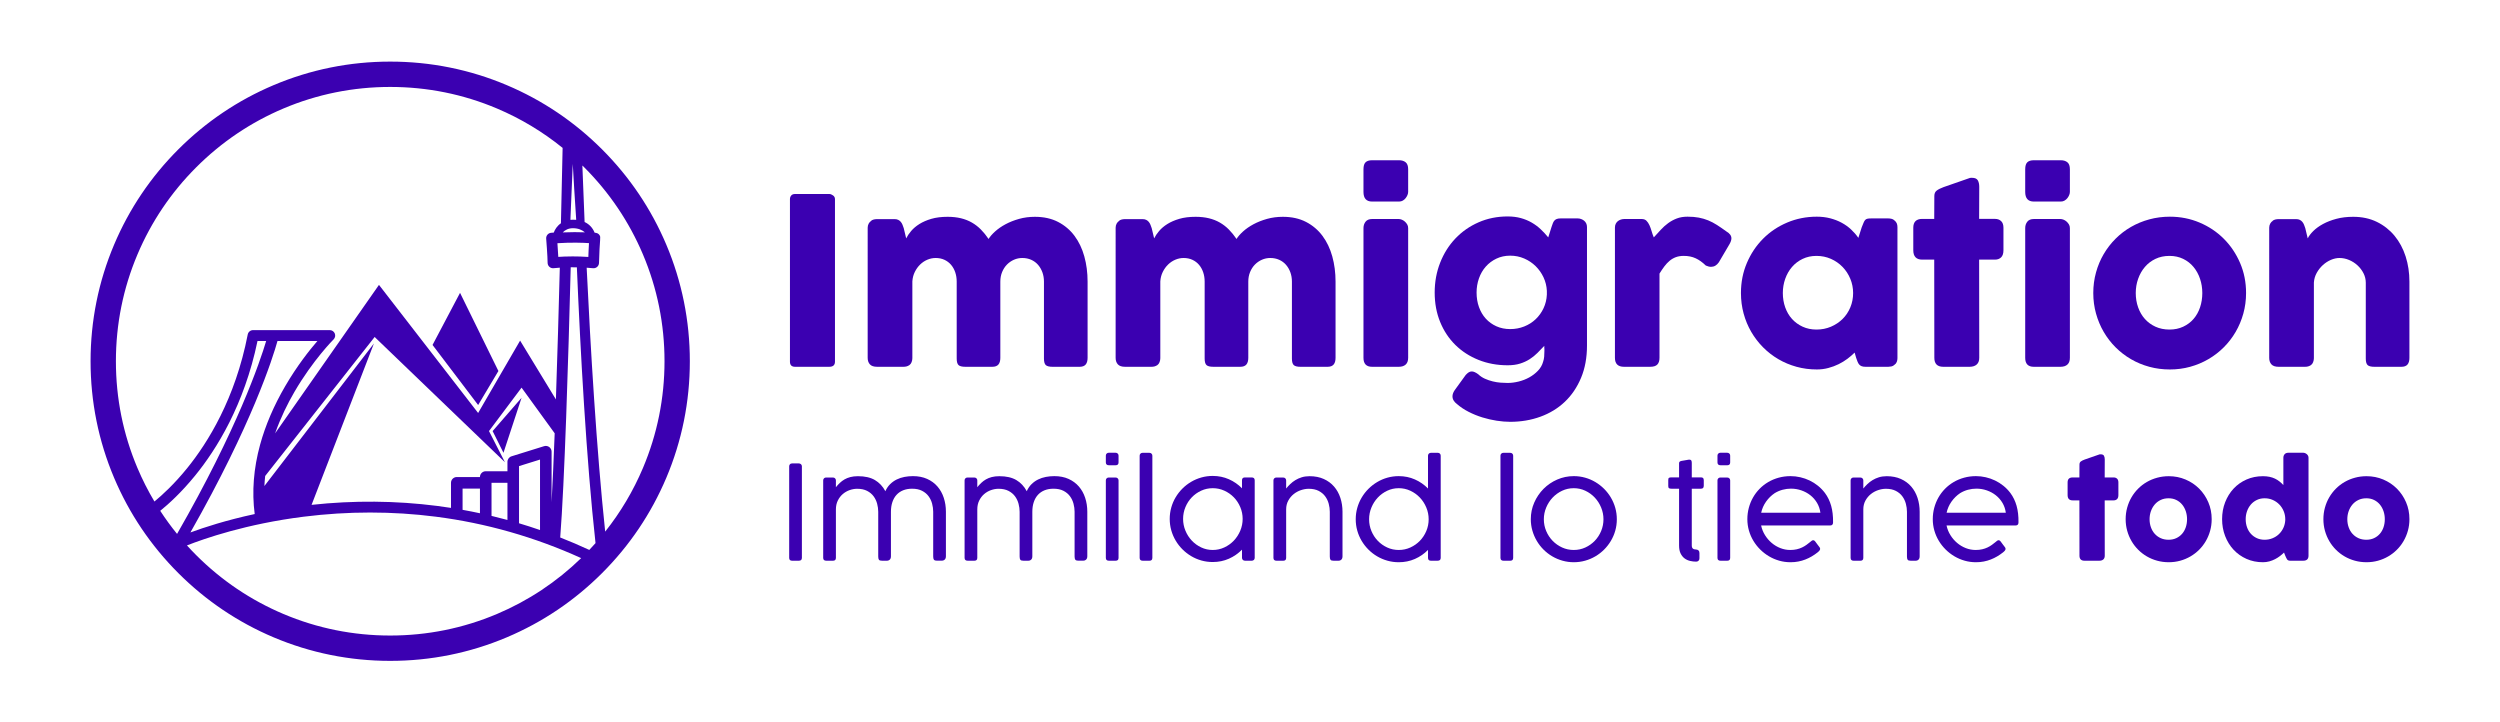 <?xml version="1.0" standalone="no"?>
<!DOCTYPE svg PUBLIC "-//W3C//DTD SVG 1.1//EN" "http://www.w3.org/Graphics/SVG/1.1/DTD/svg11.dtd">
<svg xmlns="http://www.w3.org/2000/svg" xmlns:xlink="http://www.w3.org/1999/xlink" version="1.1" id="Capa_1" x="0px" y="0px" viewBox="0 0 692.064 200" enable-background="new 0 0 692.064 200" xml:space="preserve" width="692.064" height="200">
<g>
	<g>
		<g>
			<g>
				<path fill="#3B00B1" d="M218.678,55.12c0-0.387,0.118-0.72,0.353-0.999c0.237-0.28,0.59-0.419,1.063-0.419h9.47      c0.323,0,0.665,0.129,1.031,0.387c0.365,0.257,0.547,0.601,0.547,1.031v44.999c0,0.945-0.526,1.418-1.578,1.418h-9.47      c-0.945,0-1.416-0.473-1.416-1.418V55.12z"/>
				<path fill="#3B00B1" d="M241.031,61.204c0.28-0.236,0.574-0.387,0.886-0.451c0.311-0.064,0.606-0.096,0.886-0.096h4.864      c0.386,0,0.719,0.07,0.999,0.21c0.278,0.139,0.515,0.327,0.708,0.562c0.193,0.236,0.348,0.503,0.467,0.803      c0.118,0.301,0.23,0.61,0.339,0.932l0.676,2.827c0.323-0.664,0.783-1.349,1.385-2.056c0.601-0.707,1.363-1.349,2.286-1.928      c0.924-0.577,2.024-1.053,3.302-1.43c1.277-0.373,2.775-0.561,4.494-0.561c1.352,0,2.582,0.134,3.688,0.402      c1.106,0.268,2.115,0.664,3.028,1.189c0.913,0.523,1.744,1.167,2.496,1.926c0.751,0.76,1.46,1.633,2.126,2.618      c0.408-0.664,1.015-1.36,1.82-2.088c0.804-0.727,1.766-1.391,2.883-1.992c1.115-0.598,2.361-1.091,3.736-1.476      c1.373-0.386,2.835-0.578,4.381-0.578c2.448,0,4.585,0.47,6.409,1.412c1.826,0.942,3.345,2.227,4.558,3.855      c1.214,1.628,2.122,3.53,2.723,5.705c0.601,2.177,0.902,4.499,0.902,6.969v21.099c0,0.817-0.178,1.434-0.531,1.853      c-0.355,0.419-0.918,0.628-1.692,0.628h-7.441c-0.924,0-1.557-0.155-1.899-0.467c-0.344-0.311-0.515-0.918-0.515-1.82V77.957      c0-0.922-0.146-1.782-0.435-2.577c-0.29-0.794-0.693-1.487-1.209-2.077s-1.143-1.052-1.883-1.385      c-0.742-0.332-1.562-0.499-2.464-0.499c-0.817,0-1.59,0.161-2.32,0.483c-0.729,0.323-1.375,0.768-1.933,1.337      c-0.558,0.569-1.004,1.256-1.336,2.061c-0.333,0.804-0.499,1.691-0.499,2.657v21.099c0,0.817-0.178,1.434-0.531,1.853      c-0.355,0.419-0.918,0.628-1.692,0.628h-0.676h-0.258h-6.507c-0.924,0-1.557-0.155-1.899-0.467      c-0.344-0.311-0.515-0.918-0.515-1.82V77.957c0-0.922-0.135-1.782-0.403-2.577c-0.269-0.794-0.656-1.487-1.159-2.077      c-0.506-0.59-1.118-1.052-1.837-1.385c-0.72-0.332-1.53-0.499-2.432-0.499c-0.772,0-1.53,0.157-2.27,0.467      c-0.742,0.312-1.407,0.752-1.997,1.321c-0.592,0.569-1.086,1.25-1.482,2.045c-0.398,0.794-0.629,1.675-0.693,2.641v21.259      c0,0.365-0.07,0.731-0.209,1.095c-0.141,0.365-0.349,0.645-0.628,0.838c-0.28,0.173-0.543,0.29-0.79,0.355      c-0.248,0.064-0.531,0.096-0.854,0.096h-7.279c-0.924,0-1.59-0.225-1.997-0.676c-0.408-0.451-0.612-1.052-0.612-1.804V63.035      c0-0.407,0.091-0.78,0.273-1.123c0.182-0.344,0.435-0.612,0.758-0.804L241.031,61.204z"/>
				<path fill="#3B00B1" d="M309.673,61.204c0.28-0.236,0.574-0.387,0.886-0.451c0.311-0.064,0.606-0.096,0.886-0.096h4.864      c0.385,0,0.719,0.07,0.999,0.21c0.278,0.139,0.515,0.327,0.708,0.562c0.193,0.236,0.348,0.503,0.467,0.803      c0.118,0.301,0.23,0.61,0.339,0.932l0.676,2.827c0.323-0.664,0.783-1.349,1.385-2.056c0.601-0.707,1.363-1.349,2.286-1.928      c0.924-0.577,2.024-1.053,3.302-1.43c1.277-0.373,2.775-0.561,4.494-0.561c1.352,0,2.582,0.134,3.688,0.402      c1.106,0.268,2.115,0.664,3.028,1.189c0.913,0.523,1.744,1.167,2.496,1.926c0.751,0.76,1.46,1.633,2.126,2.618      c0.408-0.664,1.015-1.36,1.82-2.088c0.804-0.727,1.766-1.391,2.883-1.992c1.115-0.598,2.361-1.091,3.736-1.476      c1.373-0.386,2.835-0.578,4.381-0.578c2.448,0,4.585,0.47,6.409,1.412c1.826,0.942,3.345,2.227,4.558,3.855      c1.214,1.628,2.122,3.53,2.723,5.705c0.601,2.177,0.902,4.499,0.902,6.969v21.099c0,0.817-0.178,1.434-0.531,1.853      c-0.355,0.419-0.918,0.628-1.692,0.628h-7.441c-0.924,0-1.557-0.155-1.899-0.467c-0.344-0.311-0.515-0.918-0.515-1.82V77.957      c0-0.922-0.146-1.782-0.435-2.577c-0.29-0.794-0.693-1.487-1.209-2.077s-1.143-1.052-1.883-1.385      c-0.742-0.332-1.562-0.499-2.464-0.499c-0.817,0-1.59,0.161-2.32,0.483c-0.73,0.323-1.375,0.768-1.933,1.337      c-0.558,0.569-1.004,1.256-1.336,2.061c-0.333,0.804-0.499,1.691-0.499,2.657v21.099c0,0.817-0.178,1.434-0.531,1.853      c-0.355,0.419-0.918,0.628-1.692,0.628h-0.676H342.4h-6.507c-0.924,0-1.557-0.155-1.899-0.467      c-0.344-0.311-0.515-0.918-0.515-1.82V77.957c0-0.922-0.135-1.782-0.403-2.577c-0.269-0.794-0.656-1.487-1.159-2.077      c-0.506-0.59-1.118-1.052-1.837-1.385c-0.72-0.332-1.53-0.499-2.432-0.499c-0.772,0-1.53,0.157-2.27,0.467      c-0.742,0.312-1.407,0.752-1.997,1.321c-0.592,0.569-1.086,1.25-1.482,2.045c-0.398,0.794-0.629,1.675-0.693,2.641v21.259      c0,0.365-0.07,0.731-0.209,1.095c-0.141,0.365-0.349,0.645-0.628,0.838c-0.28,0.173-0.543,0.29-0.79,0.355      c-0.248,0.064-0.531,0.096-0.854,0.096h-7.279c-0.924,0-1.59-0.225-1.997-0.676c-0.408-0.451-0.612-1.052-0.612-1.804V63.035      c0-0.407,0.091-0.78,0.273-1.123c0.182-0.344,0.435-0.612,0.758-0.804L309.673,61.204z"/>
				<path fill="#3B00B1" d="M377.446,46.841c0-0.901,0.193-1.541,0.58-1.915c0.387-0.376,0.987-0.565,1.803-0.565h7.473      c0.752,0,1.359,0.189,1.82,0.565c0.462,0.375,0.692,1.015,0.692,1.915v6.282c0,0.257-0.059,0.537-0.177,0.837      c-0.119,0.301-0.285,0.592-0.499,0.87c-0.216,0.28-0.478,0.51-0.79,0.693c-0.311,0.182-0.66,0.273-1.047,0.273h-7.473      c-1.589,0-2.383-0.89-2.383-2.673V46.841z M377.446,63.141c0-0.688,0.193-1.278,0.58-1.772c0.387-0.494,0.987-0.74,1.803-0.74      h7.377c0.258,0,0.537,0.059,0.838,0.177c0.3,0.118,0.58,0.29,0.837,0.515c0.258,0.226,0.478,0.489,0.661,0.79      c0.182,0.301,0.273,0.644,0.273,1.031v35.915c0,0.817-0.225,1.434-0.676,1.853c-0.451,0.419-1.095,0.628-1.933,0.628h-7.377      c-1.589,0-2.383-0.826-2.383-2.48V63.141z"/>
				<path fill="#3B00B1" d="M427.181,100.119c0.15-0.43,0.246-0.902,0.289-1.418c0.043-0.515,0.064-1.051,0.064-1.61      c0-0.193,0-0.339,0-0.435s-0.005-0.177-0.016-0.241c-0.011-0.064-0.016-0.145-0.016-0.242c0-0.096,0-0.241,0-0.435      c-0.622,0.667-1.256,1.321-1.901,1.965c-0.644,0.645-1.357,1.219-2.142,1.724c-0.784,0.505-1.669,0.913-2.657,1.223      c-0.988,0.312-2.138,0.467-3.447,0.467c-2.899,0-5.583-0.494-8.053-1.482c-2.47-0.987-4.606-2.367-6.41-4.139      c-1.803-1.772-3.21-3.893-4.219-6.362c-1.009-2.468-1.514-5.186-1.514-8.149c0-2.942,0.505-5.696,1.514-8.262      c1.009-2.566,2.416-4.8,4.219-6.701c1.804-1.899,3.941-3.392,6.41-4.476c2.47-1.084,5.154-1.628,8.053-1.628      c1.332,0,2.545,0.151,3.64,0.451c1.095,0.301,2.099,0.715,3.012,1.241s1.744,1.143,2.496,1.851      c0.752,0.709,1.45,1.462,2.094,2.255l0.902-2.867c0.129-0.364,0.246-0.697,0.355-0.999c0.107-0.3,0.246-0.553,0.419-0.756      c0.171-0.205,0.391-0.36,0.66-0.467c0.268-0.107,0.617-0.162,1.047-0.162h4.8c0.3,0,0.601,0.055,0.901,0.162      c0.301,0.107,0.574,0.257,0.822,0.451c0.246,0.193,0.446,0.44,0.596,0.74c0.15,0.301,0.226,0.644,0.226,1.031v32.791      c0,3.35-0.547,6.335-1.644,8.955c-1.095,2.62-2.593,4.832-4.494,6.635c-1.899,1.804-4.15,3.178-6.748,4.123      s-5.39,1.418-8.375,1.418c-1.159,0-2.404-0.102-3.736-0.305c-1.332-0.205-2.657-0.511-3.978-0.918      c-1.321-0.408-2.598-0.929-3.832-1.562c-1.236-0.634-2.325-1.369-3.27-2.207c-0.323-0.236-0.596-0.531-0.822-0.885      c-0.225-0.355-0.337-0.747-0.337-1.177c0-0.537,0.203-1.106,0.612-1.707l3.06-4.221c0.3-0.321,0.58-0.564,0.838-0.724      c0.257-0.161,0.535-0.241,0.837-0.241c0.473,0,1.063,0.257,1.772,0.772c0.537,0.515,1.154,0.929,1.853,1.241      c0.697,0.311,1.416,0.558,2.158,0.74c0.74,0.182,1.47,0.301,2.19,0.355c0.719,0.054,1.369,0.08,1.949,0.08      c0.966,0,1.976-0.129,3.028-0.387c1.052-0.257,2.035-0.638,2.948-1.143c0.913-0.505,1.717-1.123,2.416-1.853      C426.445,101.902,426.923,101.064,427.181,100.119z M408.755,80.985c0,1.439,0.22,2.776,0.66,4.01      c0.44,1.235,1.068,2.304,1.885,3.206c0.817,0.901,1.798,1.61,2.948,2.126c1.148,0.515,2.42,0.772,3.816,0.772      c1.375,0,2.669-0.241,3.882-0.724s2.272-1.154,3.172-2.013c0.902-0.859,1.628-1.869,2.175-3.028      c0.547-1.159,0.853-2.416,0.918-3.769v-1.063c-0.066-1.309-0.371-2.55-0.918-3.72c-0.547-1.17-1.273-2.201-2.175-3.092      c-0.901-0.891-1.96-1.6-3.172-2.127c-1.213-0.525-2.507-0.788-3.882-0.788c-1.396,0-2.668,0.273-3.816,0.822      c-1.15,0.547-2.131,1.282-2.948,2.206c-0.817,0.924-1.444,2.008-1.885,3.253C408.975,78.301,408.755,79.612,408.755,80.985z"/>
				<path fill="#3B00B1" d="M447.055,63.011c0-0.407,0.075-0.762,0.225-1.063c0.15-0.3,0.349-0.547,0.596-0.74      c0.248-0.194,0.526-0.339,0.838-0.435c0.311-0.096,0.617-0.145,0.918-0.145h4.863c0.537,0,0.966,0.161,1.289,0.483      c0.323,0.321,0.596,0.73,0.822,1.223c0.225,0.494,0.423,1.041,0.596,1.642c0.171,0.602,0.375,1.182,0.612,1.74      c0.644-0.709,1.282-1.407,1.917-2.094c0.633-0.688,1.314-1.3,2.045-1.837c0.73-0.537,1.53-0.972,2.4-1.305      c0.869-0.332,1.862-0.499,2.98-0.499c1.159,0,2.195,0.087,3.108,0.258c0.912,0.173,1.776,0.424,2.593,0.756      c0.815,0.333,1.626,0.758,2.432,1.273c0.804,0.515,1.68,1.116,2.625,1.804c0.924,0.537,1.385,1.17,1.385,1.899      c0,0.473-0.183,1.02-0.547,1.644l-2.931,4.993c-0.58,0.837-1.3,1.256-2.158,1.256c-0.431,0-0.914-0.118-1.45-0.355      c-0.924-0.901-1.863-1.573-2.819-2.013c-0.956-0.439-2.045-0.66-3.269-0.66c-0.838,0-1.574,0.118-2.207,0.355      c-0.633,0.236-1.207,0.569-1.723,0.999s-0.999,0.945-1.45,1.546c-0.451,0.601-0.902,1.268-1.353,1.997v23.321      c0,0.817-0.198,1.434-0.596,1.853c-0.398,0.419-1.057,0.628-1.981,0.628h-7.247c-1.676,0-2.512-0.826-2.512-2.48V63.011z"/>
				<path fill="#3B00B1" d="M525.262,99.152c0,0.365-0.064,0.715-0.193,1.047c-0.129,0.333-0.344,0.597-0.644,0.79      c-0.237,0.237-0.515,0.387-0.838,0.451c-0.323,0.064-0.601,0.096-0.838,0.096h-6.345c-0.451,0-0.817-0.059-1.095-0.177      c-0.28-0.118-0.506-0.285-0.677-0.499c-0.171-0.216-0.317-0.478-0.435-0.79c-0.118-0.311-0.241-0.649-0.369-1.015l-0.419-1.45      c-0.58,0.58-1.241,1.15-1.981,1.708c-0.742,0.558-1.558,1.057-2.448,1.498c-0.891,0.44-1.847,0.794-2.867,1.063      c-1.02,0.268-2.077,0.402-3.172,0.402c-1.954,0-3.828-0.246-5.621-0.74c-1.794-0.494-3.468-1.197-5.025-2.11      c-1.558-0.913-2.969-2.008-4.237-3.286c-1.266-1.277-2.356-2.7-3.269-4.267s-1.616-3.258-2.11-5.073      c-0.495-1.815-0.742-3.709-0.742-5.686c0-2.984,0.547-5.76,1.644-8.326c1.095-2.566,2.587-4.8,4.476-6.7      c1.89-1.901,4.112-3.393,6.669-4.478c2.555-1.084,5.293-1.628,8.213-1.628c1.331,0,2.571,0.151,3.72,0.451      c1.148,0.301,2.202,0.709,3.158,1.225c0.954,0.515,1.819,1.132,2.593,1.851c0.772,0.72,1.45,1.498,2.029,2.336l0.934-2.931      c0.214-0.537,0.391-0.97,0.531-1.304c0.139-0.333,0.289-0.58,0.451-0.742c0.161-0.161,0.359-0.268,0.596-0.321      c0.236-0.054,0.569-0.082,0.999-0.082h4.799c0.237,0,0.515,0.032,0.838,0.098c0.323,0.064,0.601,0.214,0.838,0.45      c0.3,0.237,0.515,0.506,0.644,0.806c0.128,0.301,0.193,0.644,0.193,1.031V99.152z M493.534,81.114      c0,1.418,0.221,2.744,0.661,3.978c0.439,1.236,1.067,2.304,1.883,3.206c0.817,0.901,1.799,1.616,2.948,2.142      c1.148,0.526,2.421,0.79,3.818,0.79c1.438,0,2.775-0.264,4.01-0.79c1.234-0.526,2.308-1.241,3.221-2.142      c0.913-0.902,1.626-1.97,2.142-3.206c0.515-1.234,0.774-2.561,0.774-3.978c0-1.373-0.258-2.684-0.774-3.929      c-0.515-1.246-1.229-2.341-2.142-3.286s-1.986-1.691-3.221-2.238c-1.236-0.547-2.573-0.822-4.01-0.822      c-1.396,0-2.669,0.274-3.818,0.822c-1.148,0.547-2.131,1.293-2.948,2.238s-1.444,2.04-1.883,3.286      C493.755,78.43,493.534,79.74,493.534,81.114z"/>
				<path fill="#3B00B1" d="M535.474,54.25c0-0.665,0.22-1.165,0.66-1.498c0.44-0.332,1.068-0.649,1.885-0.95l7.311-2.545      c0.107-0.021,0.21-0.032,0.307-0.032s0.187,0,0.273,0c0.795,0,1.327,0.232,1.596,0.692c0.268,0.463,0.402,1.07,0.402,1.82      l-0.032,8.859h4.413c0.687,0,1.245,0.203,1.675,0.612s0.645,1.02,0.645,1.837v6.216c0,0.902-0.216,1.562-0.645,1.981      c-0.43,0.419-0.988,0.628-1.675,0.628h-4.413l0.032,27.186c0,0.817-0.236,1.434-0.708,1.853      c-0.473,0.419-1.127,0.628-1.965,0.628h-7.279c-1.654,0-2.48-0.826-2.48-2.48l-0.032-27.186h-3.318      c-1.654,0-2.48-0.87-2.48-2.609v-6.216c0-1.632,0.826-2.448,2.48-2.448h3.318L535.474,54.25z"/>
				<path fill="#3B00B1" d="M560.63,46.841c0-0.901,0.193-1.541,0.58-1.915c0.387-0.376,0.987-0.565,1.803-0.565h7.473      c0.752,0,1.359,0.189,1.82,0.565c0.462,0.375,0.692,1.015,0.692,1.915v6.282c0,0.257-0.059,0.537-0.177,0.837      c-0.119,0.301-0.285,0.592-0.499,0.87c-0.216,0.28-0.478,0.51-0.79,0.693c-0.311,0.182-0.66,0.273-1.047,0.273h-7.473      c-1.589,0-2.383-0.89-2.383-2.673V46.841z M560.63,63.141c0-0.688,0.193-1.278,0.58-1.772c0.387-0.494,0.987-0.74,1.803-0.74      h7.377c0.258,0,0.537,0.059,0.838,0.177c0.3,0.118,0.58,0.29,0.837,0.515c0.258,0.226,0.478,0.489,0.661,0.79      c0.182,0.301,0.273,0.644,0.273,1.031v35.915c0,0.817-0.225,1.434-0.676,1.853c-0.451,0.419-1.095,0.628-1.933,0.628h-7.377      c-1.589,0-2.383-0.826-2.383-2.48V63.141z"/>
				<path fill="#3B00B1" d="M579.473,81.114c0-1.974,0.253-3.875,0.758-5.701c0.503-1.824,1.213-3.516,2.126-5.073      c0.913-1.557,2.008-2.974,3.285-4.251c1.278-1.278,2.701-2.368,4.269-3.27c1.567-0.902,3.258-1.6,5.073-2.094      c1.814-0.494,3.709-0.742,5.685-0.742c2.921,0,5.664,0.543,8.231,1.628c2.565,1.084,4.799,2.577,6.7,4.478      c1.901,1.899,3.403,4.134,4.51,6.7c1.106,2.566,1.659,5.342,1.659,8.326c0,1.977-0.253,3.871-0.756,5.686      c-0.505,1.815-1.214,3.506-2.127,5.073s-2.008,2.99-3.285,4.267c-1.278,1.278-2.701,2.373-4.269,3.286      c-1.567,0.913-3.247,1.616-5.041,2.11c-1.792,0.494-3.666,0.74-5.621,0.74c-1.976,0-3.871-0.246-5.685-0.74      c-1.815-0.494-3.506-1.197-5.073-2.11c-1.568-0.913-2.99-2.008-4.269-3.286c-1.277-1.277-2.372-2.7-3.285-4.267      s-1.622-3.258-2.126-5.073C579.726,84.985,579.473,83.091,579.473,81.114z M591.231,81.114c0,1.418,0.22,2.744,0.66,3.978      c0.439,1.236,1.063,2.304,1.869,3.206c0.804,0.901,1.782,1.616,2.93,2.142c1.148,0.526,2.443,0.79,3.882,0.79      c1.396,0,2.657-0.264,3.786-0.79c1.127-0.526,2.083-1.241,2.866-2.142c0.784-0.902,1.385-1.97,1.804-3.206      c0.419-1.234,0.628-2.561,0.628-3.978c0-1.373-0.209-2.684-0.628-3.929c-0.419-1.246-1.02-2.341-1.804-3.286      c-0.783-0.945-1.739-1.691-2.866-2.238c-1.128-0.547-2.389-0.822-3.786-0.822c-1.439,0-2.733,0.274-3.882,0.822      s-2.126,1.293-2.93,2.238c-0.806,0.945-1.43,2.04-1.869,3.286C591.45,78.43,591.231,79.74,591.231,81.114z"/>
				<path fill="#3B00B1" d="M629.013,61.204c0.28-0.236,0.574-0.387,0.886-0.451c0.311-0.064,0.606-0.096,0.886-0.096h4.864      c0.385,0,0.719,0.07,0.999,0.21c0.278,0.139,0.515,0.327,0.708,0.562s0.348,0.503,0.467,0.803      c0.118,0.301,0.23,0.61,0.339,0.932l0.676,2.827c0.323-0.664,0.842-1.349,1.562-2.056c0.719-0.707,1.61-1.349,2.673-1.928      c1.063-0.577,2.293-1.053,3.689-1.43c1.395-0.373,2.952-0.561,4.67-0.561c2.448,0,4.633,0.47,6.555,1.412      c1.921,0.942,3.554,2.227,4.896,3.855c1.341,1.628,2.361,3.53,3.06,5.705c0.697,2.177,1.047,4.499,1.047,6.969v21.099      c0,0.817-0.178,1.434-0.531,1.853c-0.355,0.419-0.918,0.628-1.692,0.628h-7.44c-0.924,0-1.558-0.155-1.901-0.467      c-0.344-0.311-0.515-0.918-0.515-1.82V78.28c0-0.924-0.21-1.799-0.628-2.625c-0.419-0.827-0.973-1.557-1.66-2.191      c-0.687-0.633-1.466-1.132-2.334-1.498c-0.87-0.364-1.756-0.547-2.658-0.547c-0.772,0-1.562,0.173-2.367,0.515      c-0.806,0.344-1.546,0.822-2.223,1.434c-0.676,0.612-1.245,1.332-1.707,2.158c-0.462,0.827-0.725,1.724-0.79,2.691v20.937      c0,0.365-0.07,0.731-0.209,1.095c-0.141,0.365-0.349,0.645-0.628,0.838c-0.28,0.173-0.543,0.29-0.79,0.355      c-0.248,0.064-0.531,0.096-0.854,0.096h-7.279c-0.924,0-1.59-0.225-1.997-0.676c-0.408-0.451-0.612-1.052-0.612-1.804V63.035      c0-0.407,0.091-0.78,0.273-1.123c0.182-0.344,0.435-0.612,0.758-0.804L629.013,61.204z"/>
			</g>
			<g>
				<path fill="#3B00B1" d="M218.466,129.086c0-0.219,0.069-0.406,0.208-0.564c0.138-0.156,0.335-0.235,0.589-0.235h1.887      c0.217,0,0.411,0.072,0.58,0.217c0.169,0.145,0.254,0.338,0.254,0.581v25.337c0,0.533-0.279,0.799-0.834,0.799h-1.887      c-0.531,0-0.797-0.266-0.797-0.799V129.086z"/>
				<path fill="#3B00B1" d="M231.396,134.872c0.338-0.423,0.702-0.82,1.089-1.188c0.386-0.369,0.82-0.692,1.296-0.971      c0.478-0.277,1.019-0.494,1.625-0.652c0.604-0.158,1.306-0.237,2.103-0.237c1.911,0,3.47,0.354,4.679,1.061      c1.209,0.709,2.177,1.739,2.903,3.093c0.338-0.762,0.776-1.409,1.314-1.94c0.538-0.533,1.143-0.965,1.815-1.298      c0.67-0.332,1.39-0.572,2.158-0.717c0.768-0.145,1.551-0.217,2.349-0.217c1.486,0,2.799,0.258,3.935,0.771      s2.089,1.216,2.857,2.105c0.768,0.887,1.348,1.931,1.741,3.129c0.393,1.196,0.591,2.478,0.591,3.845v12.315      c0,0.411-0.106,0.72-0.319,0.924c-0.211,0.206-0.48,0.309-0.807,0.309h-1.341c-0.448,0-0.736-0.092-0.861-0.272      c-0.127-0.182-0.192-0.483-0.192-0.907v-12.37c0-0.726-0.1-1.467-0.299-2.222c-0.198-0.757-0.525-1.443-0.979-2.06      c-0.452-0.617-1.055-1.118-1.805-1.506c-0.749-0.386-1.668-0.58-2.757-0.58c-0.918,0-1.741,0.145-2.467,0.435      c-0.725,0.29-1.338,0.71-1.841,1.261s-0.886,1.222-1.151,2.013c-0.266,0.792-0.399,1.684-0.399,2.676v12.315      c0,0.411-0.106,0.72-0.317,0.926c-0.213,0.204-0.481,0.308-0.807,0.308h-1.343c-0.448,0-0.734-0.09-0.861-0.272      s-0.19-0.483-0.19-0.907v-12.37c0-0.726-0.1-1.467-0.3-2.222c-0.2-0.755-0.527-1.443-0.979-2.06      c-0.454-0.615-1.056-1.118-1.805-1.504c-0.75-0.388-1.668-0.581-2.757-0.581c-0.689,0-1.385,0.124-2.087,0.372      c-0.7,0.248-1.332,0.614-1.895,1.098c-0.562,0.483-1.018,1.082-1.369,1.795c-0.351,0.713-0.527,1.53-0.527,2.448v13.404      c0,0.533-0.266,0.799-0.797,0.799h-1.87c-0.568,0-0.852-0.266-0.852-0.799v-21.439c0-0.242,0.079-0.435,0.235-0.58      c0.158-0.145,0.345-0.217,0.564-0.217h1.886c0.254,0,0.456,0.079,0.607,0.235c0.151,0.158,0.227,0.345,0.227,0.562V134.872z"/>
				<path fill="#3B00B1" d="M270.538,134.872c0.338-0.423,0.702-0.82,1.089-1.188c0.386-0.369,0.82-0.692,1.296-0.971      c0.478-0.277,1.019-0.494,1.625-0.652c0.604-0.158,1.306-0.237,2.103-0.237c1.911,0,3.47,0.354,4.679,1.061      c1.209,0.709,2.177,1.739,2.903,3.093c0.338-0.762,0.776-1.409,1.314-1.94c0.538-0.533,1.143-0.965,1.815-1.298      c0.67-0.332,1.39-0.572,2.158-0.717c0.768-0.145,1.551-0.217,2.349-0.217c1.486,0,2.799,0.258,3.935,0.771      c1.137,0.514,2.088,1.216,2.857,2.105c0.768,0.887,1.348,1.931,1.741,3.129c0.393,1.196,0.591,2.478,0.591,3.845v12.315      c0,0.411-0.106,0.72-0.319,0.924c-0.211,0.206-0.48,0.309-0.807,0.309h-1.341c-0.448,0-0.736-0.092-0.861-0.272      c-0.127-0.182-0.192-0.483-0.192-0.907v-12.37c0-0.726-0.1-1.467-0.299-2.222c-0.198-0.757-0.525-1.443-0.979-2.06      c-0.452-0.617-1.055-1.118-1.805-1.506c-0.749-0.386-1.668-0.58-2.757-0.58c-0.918,0-1.741,0.145-2.467,0.435      c-0.725,0.29-1.338,0.71-1.841,1.261c-0.502,0.551-0.886,1.222-1.151,2.013c-0.266,0.792-0.399,1.684-0.399,2.676v12.315      c0,0.411-0.106,0.72-0.317,0.926c-0.213,0.204-0.481,0.308-0.807,0.308h-1.343c-0.448,0-0.734-0.09-0.861-0.272      c-0.127-0.182-0.19-0.483-0.19-0.907v-12.37c0-0.726-0.1-1.467-0.3-2.222c-0.2-0.755-0.527-1.443-0.979-2.06      c-0.454-0.615-1.056-1.118-1.805-1.504c-0.75-0.388-1.668-0.581-2.757-0.581c-0.689,0-1.385,0.124-2.087,0.372      c-0.7,0.248-1.332,0.614-1.895,1.098c-0.562,0.483-1.018,1.082-1.369,1.795c-0.351,0.713-0.527,1.53-0.527,2.448v13.404      c0,0.533-0.266,0.799-0.797,0.799h-1.87c-0.568,0-0.852-0.266-0.852-0.799v-21.439c0-0.242,0.079-0.435,0.235-0.58      c0.158-0.145,0.345-0.217,0.564-0.217h1.886c0.254,0,0.456,0.079,0.607,0.235c0.151,0.158,0.227,0.345,0.227,0.562V134.872z"/>
				<path fill="#3B00B1" d="M309.644,127.998c0,0.531-0.267,0.797-0.799,0.797h-1.868c-0.568,0-0.852-0.266-0.852-0.797v-1.868      c0-0.243,0.077-0.436,0.235-0.581c0.156-0.145,0.345-0.217,0.562-0.217h1.887c0.253,0,0.456,0.076,0.607,0.227      s0.227,0.341,0.227,0.572V127.998z M309.644,154.424c0,0.533-0.267,0.799-0.799,0.799h-1.868c-0.568,0-0.852-0.266-0.852-0.799      v-21.439c0-0.242,0.077-0.435,0.235-0.58c0.156-0.145,0.345-0.217,0.562-0.217h1.887c0.253,0,0.456,0.079,0.607,0.235      c0.151,0.158,0.227,0.345,0.227,0.562V154.424z"/>
				<path fill="#3B00B1" d="M319.002,154.424c0,0.533-0.266,0.799-0.797,0.799h-1.868c-0.568,0-0.853-0.266-0.853-0.799v-28.276      c0-0.242,0.079-0.436,0.237-0.581c0.156-0.145,0.345-0.217,0.562-0.217h1.886c0.254,0,0.457,0.079,0.609,0.237      c0.15,0.156,0.225,0.345,0.225,0.562V154.424z"/>
				<path fill="#3B00B1" d="M343.816,152.156c-1.04,1.064-2.25,1.902-3.628,2.512c-1.378,0.612-2.871,0.916-4.48,0.916      c-1.076,0-2.119-0.142-3.129-0.425c-1.01-0.285-1.956-0.689-2.839-1.216s-1.686-1.151-2.412-1.878      c-0.725-0.725-1.351-1.533-1.878-2.422c-0.525-0.889-0.931-1.837-1.214-2.847c-0.285-1.01-0.427-2.06-0.427-3.146      c0-1.089,0.142-2.138,0.427-3.148c0.283-1.01,0.689-1.955,1.214-2.839c0.527-0.882,1.153-1.686,1.878-2.412      c0.726-0.725,1.53-1.348,2.412-1.868s1.826-0.921,2.829-1.206c1.005-0.283,2.05-0.427,3.138-0.427      c1.609,0,3.101,0.306,4.48,0.916c1.378,0.61,2.588,1.449,3.628,2.512v-2.212c0-0.531,0.266-0.799,0.799-0.799h1.868      c0.568,0,0.852,0.267,0.852,0.799v21.457c0,0.243-0.079,0.436-0.235,0.581c-0.158,0.145-0.345,0.217-0.562,0.217h-1.887      c-0.253,0-0.456-0.079-0.607-0.235c-0.151-0.158-0.227-0.345-0.227-0.564V152.156z M343.998,143.651      c0-1.137-0.217-2.222-0.652-3.256c-0.435-1.034-1.027-1.939-1.776-2.712c-0.749-0.775-1.628-1.391-2.636-1.85      c-1.008-0.461-2.08-0.689-3.216-0.689s-2.201,0.229-3.198,0.689c-0.997,0.459-1.866,1.076-2.609,1.85      c-0.744,0.773-1.33,1.678-1.758,2.712c-0.428,1.034-0.642,2.119-0.642,3.256c0,1.124,0.214,2.206,0.642,3.246      c0.428,1.04,1.014,1.956,1.758,2.747c0.742,0.792,1.612,1.425,2.609,1.895c0.997,0.472,2.063,0.709,3.198,0.709      s2.208-0.237,3.216-0.709c1.008-0.47,1.887-1.103,2.636-1.895c0.749-0.791,1.341-1.707,1.776-2.747      C343.78,145.857,343.998,144.775,343.998,143.651z"/>
				<path fill="#3B00B1" d="M356.041,135.234c0.338-0.423,0.718-0.837,1.142-1.243c0.423-0.404,0.898-0.766,1.425-1.087      c0.525-0.32,1.108-0.581,1.75-0.781c0.639-0.2,1.359-0.3,2.158-0.3c1.488,0,2.799,0.258,3.935,0.771s2.089,1.216,2.857,2.105      c0.768,0.889,1.349,1.931,1.742,3.129c0.393,1.196,0.589,2.478,0.589,3.845v12.315c0,0.411-0.106,0.72-0.317,0.926      c-0.213,0.204-0.481,0.308-0.808,0.308h-1.341c-0.448,0-0.734-0.09-0.862-0.272c-0.127-0.182-0.19-0.483-0.19-0.907v-12.37      c0-0.726-0.1-1.467-0.299-2.222c-0.2-0.755-0.527-1.443-0.981-2.06c-0.452-0.615-1.055-1.118-1.803-1.504      c-0.75-0.388-1.67-0.581-2.757-0.581c-0.689,0-1.404,0.124-2.142,0.372c-0.738,0.248-1.409,0.614-2.013,1.098      c-0.605,0.483-1.103,1.082-1.496,1.795c-0.393,0.713-0.589,1.53-0.589,2.448v13.404c0,0.533-0.267,0.799-0.799,0.799h-1.868      c-0.568,0-0.852-0.266-0.852-0.799v-21.439c0-0.242,0.077-0.435,0.235-0.58c0.156-0.145,0.345-0.217,0.562-0.217h1.887      c0.253,0,0.456,0.079,0.607,0.235c0.151,0.158,0.227,0.345,0.227,0.562V135.234z"/>
				<path fill="#3B00B1" d="M396.107,155.222c-0.533,0-0.799-0.266-0.799-0.799v-2.195c-1.04,1.064-2.25,1.898-3.628,2.504      c-1.378,0.604-2.871,0.907-4.48,0.907c-1.076,0-2.119-0.142-3.129-0.427c-1.01-0.283-1.956-0.686-2.839-1.206      c-0.882-0.519-1.686-1.142-2.412-1.868c-0.725-0.725-1.351-1.53-1.878-2.412c-0.525-0.882-0.931-1.829-1.214-2.839      c-0.285-1.01-0.427-2.058-0.427-3.146s0.142-2.137,0.427-3.146c0.283-1.01,0.689-1.96,1.214-2.849      c0.527-0.889,1.153-1.696,1.878-2.422c0.726-0.725,1.53-1.351,2.412-1.876c0.882-0.527,1.826-0.932,2.829-1.216      c1.005-0.283,2.05-0.427,3.138-0.427c1.609,0,3.101,0.306,4.48,0.916c1.378,0.61,2.588,1.448,3.628,2.512v-9.087      c0-0.217,0.076-0.406,0.227-0.562c0.151-0.158,0.354-0.237,0.607-0.237h1.887c0.217,0,0.404,0.072,0.562,0.217      c0.156,0.145,0.235,0.34,0.235,0.581v28.276c0,0.533-0.283,0.799-0.852,0.799H396.107z M395.49,143.741      c0-1.124-0.217-2.206-0.652-3.246c-0.435-1.04-1.027-1.956-1.776-2.749c-0.749-0.792-1.628-1.423-2.636-1.895      c-1.008-0.472-2.08-0.707-3.216-0.707c-1.135,0-2.201,0.235-3.198,0.707c-0.997,0.472-1.866,1.103-2.609,1.895      c-0.744,0.792-1.33,1.708-1.758,2.749s-0.642,2.122-0.642,3.246c0,1.148,0.214,2.237,0.642,3.264      c0.428,1.029,1.014,1.929,1.758,2.704c0.742,0.773,1.612,1.39,2.609,1.85c0.997,0.459,2.063,0.689,3.198,0.689      c1.135,0,2.208-0.23,3.216-0.689c1.008-0.461,1.887-1.077,2.636-1.85c0.749-0.775,1.341-1.675,1.776-2.704      C395.273,145.978,395.49,144.889,395.49,143.741z"/>
				<path fill="#3B00B1" d="M418.885,154.424c0,0.533-0.266,0.799-0.797,0.799h-1.868c-0.568,0-0.853-0.266-0.853-0.799v-28.276      c0-0.242,0.079-0.436,0.237-0.581c0.156-0.145,0.345-0.217,0.562-0.217h1.886c0.254,0,0.457,0.079,0.609,0.237      c0.15,0.156,0.225,0.345,0.225,0.562V154.424z"/>
				<path fill="#3B00B1" d="M423.766,143.741c0-1.633,0.317-3.171,0.953-4.617c0.634-1.444,1.494-2.712,2.576-3.8      c1.084-1.087,2.345-1.947,3.786-2.575c1.44-0.628,2.971-0.944,4.592-0.944c1.077,0,2.121,0.143,3.13,0.427      c1.011,0.283,1.958,0.689,2.84,1.216c0.884,0.525,1.689,1.151,2.415,1.876c0.726,0.726,1.351,1.533,1.878,2.422      s0.932,1.839,1.217,2.849c0.283,1.01,0.427,2.058,0.427,3.146s-0.143,2.137-0.427,3.146c-0.285,1.01-0.691,1.956-1.217,2.839      c-0.527,0.882-1.151,1.688-1.878,2.412c-0.726,0.726-1.531,1.349-2.415,1.868c-0.882,0.52-1.829,0.923-2.84,1.206      c-1.01,0.285-2.053,0.427-3.13,0.427c-1.077,0-2.121-0.142-3.132-0.427c-1.01-0.283-1.956-0.686-2.84-1.206      c-0.884-0.519-1.688-1.142-2.414-1.868c-0.726-0.725-1.349-1.53-1.869-2.412c-0.52-0.882-0.926-1.829-1.217-2.839      C423.911,145.878,423.766,144.83,423.766,143.741z M427.376,143.741c0,1.148,0.217,2.237,0.652,3.264      c0.435,1.029,1.027,1.929,1.778,2.704c0.749,0.773,1.626,1.39,2.63,1.85c1.003,0.459,2.08,0.689,3.229,0.689      c1.137,0,2.204-0.23,3.201-0.689c0.998-0.461,1.868-1.077,2.612-1.85c0.744-0.775,1.33-1.675,1.76-2.704      c0.428-1.027,0.644-2.116,0.644-3.264c0-1.124-0.216-2.206-0.644-3.246c-0.43-1.04-1.016-1.956-1.76-2.749      c-0.744-0.792-1.613-1.423-2.612-1.895c-0.997-0.472-2.064-0.707-3.201-0.707c-1.148,0-2.225,0.235-3.229,0.707      c-1.003,0.472-1.881,1.103-2.63,1.895c-0.75,0.792-1.343,1.708-1.778,2.749C427.594,141.535,427.376,142.617,427.376,143.741z"/>
				<path fill="#3B00B1" d="M469.526,155.477c-0.557,0-1.116-0.068-1.678-0.2c-0.562-0.134-1.068-0.366-1.515-0.699      c-0.448-0.332-0.813-0.786-1.097-1.361c-0.285-0.573-0.427-1.308-0.427-2.203v-15.726h-2.103c-0.303,0-0.527-0.045-0.671-0.137      c-0.145-0.09-0.217-0.293-0.217-0.607v-1.688c0-0.314,0.072-0.51,0.217-0.589c0.145-0.077,0.369-0.118,0.671-0.118h2.103v-3.863      c0-0.206,0.042-0.354,0.127-0.444c0.084-0.09,0.23-0.166,0.435-0.227c0.072-0.024,0.221-0.052,0.444-0.081      c0.224-0.031,0.457-0.071,0.699-0.119c0.29-0.048,0.604-0.101,0.944-0.163c0.204-0.024,0.369-0.011,0.49,0.035      c0.121,0.05,0.208,0.122,0.262,0.219c0.055,0.097,0.089,0.208,0.1,0.335c0.011,0.127,0.018,0.262,0.018,0.407v3.9h2.522      c0.279,0,0.481,0.061,0.607,0.182c0.127,0.121,0.192,0.338,0.192,0.652v1.433c0,0.316-0.064,0.538-0.192,0.671      c-0.126,0.134-0.328,0.2-0.607,0.2h-2.522v15.689c0,0.423,0.103,0.72,0.309,0.889c0.204,0.169,0.49,0.254,0.852,0.254      c0.279,0,0.509,0.084,0.689,0.254c0.182,0.169,0.272,0.404,0.272,0.707v1.486c0,0.279-0.084,0.499-0.253,0.663      C470.027,155.395,469.803,155.477,469.526,155.477z"/>
				<path fill="#3B00B1" d="M478.959,127.998c0,0.531-0.267,0.797-0.799,0.797h-1.868c-0.568,0-0.852-0.266-0.852-0.797v-1.868      c0-0.243,0.077-0.436,0.235-0.581c0.156-0.145,0.345-0.217,0.562-0.217h1.887c0.253,0,0.456,0.076,0.607,0.227      s0.227,0.341,0.227,0.572V127.998z M478.959,154.424c0,0.533-0.267,0.799-0.799,0.799h-1.868c-0.568,0-0.852-0.266-0.852-0.799      v-21.439c0-0.242,0.077-0.435,0.235-0.58c0.156-0.145,0.345-0.217,0.562-0.217h1.887c0.253,0,0.456,0.079,0.607,0.235      c0.151,0.158,0.227,0.345,0.227,0.562V154.424z"/>
				<path fill="#3B00B1" d="M501.213,149.944c0.109-0.097,0.227-0.187,0.354-0.272c0.127-0.084,0.256-0.127,0.39-0.127      c0.182,0,0.356,0.109,0.527,0.327c0.242,0.327,0.438,0.593,0.589,0.799c0.151,0.206,0.274,0.369,0.372,0.49      c0.097,0.134,0.169,0.23,0.217,0.29c0.06,0.072,0.108,0.148,0.145,0.227c0.035,0.079,0.055,0.166,0.055,0.262      c0,0.134-0.052,0.275-0.155,0.427c-0.103,0.151-0.282,0.33-0.535,0.535c-0.52,0.412-1.061,0.783-1.623,1.116      c-0.564,0.333-1.153,0.62-1.77,0.861c-0.617,0.242-1.266,0.428-1.95,0.562c-0.683,0.134-1.406,0.2-2.167,0.2      c-1.076,0-2.116-0.142-3.119-0.427c-1.003-0.283-1.95-0.689-2.839-1.214c-0.889-0.527-1.699-1.153-2.43-1.878      c-0.733-0.726-1.364-1.53-1.895-2.412c-0.533-0.882-0.944-1.829-1.233-2.839c-0.29-1.01-0.436-2.06-0.436-3.146      c0-1.089,0.137-2.142,0.409-3.156c0.272-1.016,0.659-1.966,1.161-2.849c0.501-0.882,1.109-1.686,1.823-2.412      c0.713-0.725,1.514-1.348,2.402-1.868s1.85-0.923,2.884-1.206c1.034-0.283,2.126-0.427,3.274-0.427      c0.908,0,1.808,0.103,2.704,0.309c0.894,0.204,1.752,0.504,2.575,0.897c0.823,0.393,1.593,0.881,2.312,1.46      s1.364,1.246,1.932,1.995c0.773,1.04,1.348,2.225,1.723,3.555c0.375,1.33,0.551,2.86,0.527,4.589      c0,0.568-0.267,0.852-0.799,0.852h-19.117c0.204,0.968,0.565,1.861,1.079,2.684c0.514,0.823,1.13,1.539,1.85,2.15      c0.72,0.61,1.52,1.089,2.402,1.433c0.884,0.345,1.797,0.517,2.739,0.517c0.665,0,1.267-0.064,1.805-0.192      c0.538-0.126,1.027-0.295,1.469-0.507c0.443-0.211,0.85-0.454,1.225-0.726c0.374-0.271,0.737-0.552,1.089-0.842L501.213,149.944      z M491.273,136.522c-0.918,0.617-1.71,1.393-2.375,2.33s-1.119,1.968-1.361,3.093h16.397c-0.134-1.003-0.444-1.916-0.934-2.739      c-0.49-0.823-1.105-1.523-1.842-2.105c-0.737-0.58-1.568-1.031-2.493-1.351c-0.926-0.32-1.884-0.48-2.876-0.48      c-0.786,0-1.562,0.101-2.33,0.308C492.691,135.785,491.963,136.099,491.273,136.522z"/>
				<path fill="#3B00B1" d="M515.814,135.234c0.338-0.423,0.718-0.837,1.142-1.243c0.424-0.404,0.898-0.766,1.425-1.087      c0.525-0.32,1.108-0.581,1.75-0.781c0.639-0.2,1.359-0.3,2.158-0.3c1.488,0,2.799,0.258,3.935,0.771s2.089,1.216,2.857,2.105      c0.768,0.889,1.349,1.931,1.742,3.129c0.393,1.196,0.589,2.478,0.589,3.845v12.315c0,0.411-0.106,0.72-0.317,0.926      c-0.213,0.204-0.481,0.308-0.808,0.308h-1.341c-0.448,0-0.734-0.09-0.862-0.272c-0.127-0.182-0.19-0.483-0.19-0.907v-12.37      c0-0.726-0.1-1.467-0.299-2.222c-0.2-0.755-0.527-1.443-0.981-2.06c-0.452-0.615-1.055-1.118-1.803-1.504      c-0.75-0.388-1.67-0.581-2.757-0.581c-0.689,0-1.404,0.124-2.142,0.372c-0.737,0.248-1.409,0.614-2.013,1.098      c-0.605,0.483-1.103,1.082-1.496,1.795c-0.393,0.713-0.589,1.53-0.589,2.448v13.404c0,0.533-0.267,0.799-0.799,0.799h-1.868      c-0.568,0-0.852-0.266-0.852-0.799v-21.439c0-0.242,0.077-0.435,0.235-0.58c0.156-0.145,0.345-0.217,0.562-0.217h1.887      c0.253,0,0.456,0.079,0.607,0.235c0.151,0.158,0.227,0.345,0.227,0.562V135.234z"/>
				<path fill="#3B00B1" d="M552.543,149.944c0.109-0.097,0.227-0.187,0.354-0.272c0.127-0.084,0.256-0.127,0.39-0.127      c0.182,0,0.356,0.109,0.527,0.327c0.242,0.327,0.438,0.593,0.589,0.799c0.151,0.206,0.274,0.369,0.372,0.49      c0.097,0.134,0.169,0.23,0.217,0.29c0.06,0.072,0.108,0.148,0.145,0.227c0.035,0.079,0.055,0.166,0.055,0.262      c0,0.134-0.052,0.275-0.155,0.427s-0.282,0.33-0.535,0.535c-0.52,0.412-1.061,0.783-1.623,1.116      c-0.564,0.333-1.153,0.62-1.77,0.861c-0.617,0.242-1.266,0.428-1.95,0.562c-0.683,0.134-1.406,0.2-2.167,0.2      c-1.076,0-2.116-0.142-3.119-0.427c-1.003-0.283-1.95-0.689-2.839-1.214c-0.889-0.527-1.699-1.153-2.43-1.878      c-0.733-0.726-1.364-1.53-1.895-2.412c-0.533-0.882-0.944-1.829-1.233-2.839c-0.29-1.01-0.436-2.06-0.436-3.146      c0-1.089,0.137-2.142,0.409-3.156c0.272-1.016,0.659-1.966,1.161-2.849c0.501-0.882,1.109-1.686,1.823-2.412      c0.713-0.725,1.514-1.348,2.403-1.868s1.85-0.923,2.884-1.206c1.034-0.283,2.125-0.427,3.274-0.427      c0.908,0,1.808,0.103,2.704,0.309c0.894,0.204,1.752,0.504,2.575,0.897c0.823,0.393,1.593,0.881,2.312,1.46      s1.364,1.246,1.932,1.995c0.773,1.04,1.348,2.225,1.723,3.555c0.375,1.33,0.551,2.86,0.527,4.589      c0,0.568-0.267,0.852-0.799,0.852h-19.117c0.205,0.968,0.565,1.861,1.079,2.684c0.514,0.823,1.13,1.539,1.85,2.15      c0.72,0.61,1.52,1.089,2.402,1.433c0.884,0.345,1.797,0.517,2.739,0.517c0.665,0,1.267-0.064,1.805-0.192      c0.538-0.126,1.027-0.295,1.469-0.507c0.443-0.211,0.85-0.454,1.225-0.726c0.374-0.271,0.737-0.552,1.089-0.842L552.543,149.944      z M542.603,136.522c-0.918,0.617-1.71,1.393-2.375,2.33s-1.119,1.968-1.361,3.093h16.397c-0.134-1.003-0.444-1.916-0.934-2.739      c-0.49-0.823-1.105-1.523-1.842-2.105c-0.737-0.58-1.568-1.031-2.493-1.351c-0.926-0.32-1.884-0.48-2.876-0.48      c-0.786,0-1.562,0.101-2.33,0.308C544.021,135.785,543.293,136.099,542.603,136.522z"/>
				<path fill="#3B00B1" d="M575.65,128.595c0-0.374,0.124-0.655,0.372-0.842c0.248-0.188,0.601-0.366,1.061-0.536l4.117-1.432      c0.06-0.013,0.118-0.019,0.172-0.019s0.105,0,0.155,0c0.446,0,0.746,0.13,0.897,0.39c0.151,0.261,0.227,0.602,0.227,1.026      l-0.018,4.987h2.485c0.386,0,0.701,0.116,0.944,0.345c0.242,0.23,0.362,0.575,0.362,1.035v3.499      c0,0.509-0.121,0.881-0.362,1.116c-0.243,0.237-0.557,0.354-0.944,0.354h-2.485l0.018,15.309c0,0.459-0.134,0.807-0.399,1.042      c-0.266,0.237-0.634,0.354-1.106,0.354h-4.1c-0.931,0-1.396-0.465-1.396-1.396l-0.018-15.309h-1.868      c-0.932,0-1.398-0.49-1.398-1.47v-3.499c0-0.919,0.465-1.38,1.398-1.38h1.868L575.65,128.595z"/>
				<path fill="#3B00B1" d="M588.435,143.724c0-1.113,0.143-2.184,0.427-3.211c0.283-1.027,0.683-1.981,1.198-2.857      c0.514-0.878,1.13-1.675,1.849-2.394c0.72-0.72,1.522-1.333,2.404-1.841c0.882-0.509,1.834-0.902,2.857-1.179      c1.021-0.279,2.089-0.419,3.201-0.419c1.644,0,3.19,0.306,4.634,0.916c1.444,0.612,2.702,1.451,3.773,2.522      s1.916,2.328,2.539,3.773c0.623,1.444,0.934,3.008,0.934,4.689c0,1.113-0.142,2.179-0.427,3.201      c-0.283,1.021-0.683,1.974-1.196,2.857c-0.514,0.882-1.13,1.684-1.85,2.402c-0.72,0.72-1.52,1.337-2.404,1.85      c-0.882,0.514-1.828,0.91-2.837,1.188c-1.01,0.279-2.066,0.417-3.166,0.417c-1.113,0-2.18-0.138-3.201-0.417      c-1.023-0.279-1.974-0.675-2.857-1.188c-0.882-0.514-1.684-1.13-2.404-1.85c-0.718-0.718-1.335-1.52-1.849-2.402      c-0.515-0.882-0.915-1.836-1.198-2.857C588.578,145.902,588.435,144.836,588.435,143.724z M595.056,143.724      c0,0.797,0.124,1.544,0.372,2.24c0.246,0.696,0.597,1.296,1.051,1.803c0.454,0.509,1.003,0.911,1.651,1.208      c0.647,0.296,1.375,0.444,2.185,0.444c0.786,0,1.498-0.148,2.132-0.444c0.634-0.296,1.172-0.699,1.613-1.208      c0.441-0.507,0.781-1.108,1.016-1.803c0.237-0.696,0.354-1.443,0.354-2.24c0-0.775-0.118-1.512-0.354-2.214      c-0.235-0.7-0.575-1.317-1.016-1.85c-0.441-0.531-0.979-0.952-1.613-1.259c-0.634-0.309-1.346-0.464-2.132-0.464      c-0.81,0-1.538,0.155-2.185,0.464c-0.647,0.308-1.196,0.728-1.651,1.259c-0.454,0.533-0.805,1.15-1.051,1.85      C595.18,142.211,595.056,142.949,595.056,143.724z"/>
				<path fill="#3B00B1" d="M632.276,152.955c-0.327,0.327-0.699,0.651-1.116,0.971s-0.871,0.607-1.361,0.861      c-0.49,0.253-1.016,0.459-1.578,0.617c-0.562,0.156-1.158,0.235-1.786,0.235c-1.646,0-3.159-0.308-4.544-0.924      c-1.385-0.617-2.576-1.46-3.573-2.531c-0.998-1.069-1.778-2.33-2.34-3.781s-0.844-3.011-0.844-4.679      c0-1.681,0.282-3.245,0.844-4.689c0.562-1.444,1.341-2.702,2.34-3.773c0.997-1.071,2.188-1.91,3.573-2.522      c1.385-0.61,2.898-0.916,4.544-0.916c0.663,0,1.272,0.058,1.823,0.172c0.549,0.116,1.051,0.282,1.506,0.499      c0.453,0.217,0.87,0.478,1.251,0.781c0.38,0.301,0.741,0.634,1.079,0.997v-7.563c0-0.386,0.118-0.713,0.354-0.979      c0.235-0.266,0.589-0.399,1.061-0.399h4.08c0.156,0,0.324,0.034,0.499,0.1c0.174,0.066,0.335,0.159,0.48,0.28      c0.145,0.122,0.264,0.267,0.354,0.436c0.09,0.169,0.135,0.356,0.135,0.562v27.117c0,0.931-0.49,1.396-1.469,1.396h-3.555      c-0.242,0-0.428-0.031-0.562-0.09c-0.134-0.061-0.245-0.148-0.335-0.264c-0.092-0.114-0.172-0.259-0.245-0.435      s-0.164-0.378-0.272-0.607L632.276,152.955z M621.664,143.724c0,0.797,0.124,1.544,0.372,2.24      c0.248,0.696,0.602,1.296,1.061,1.803c0.459,0.509,1.013,0.911,1.66,1.208c0.646,0.296,1.362,0.444,2.148,0.444      c0.774,0,1.502-0.14,2.187-0.419c0.683-0.277,1.279-0.662,1.786-1.151c0.509-0.49,0.916-1.066,1.225-1.733      c0.308-0.663,0.48-1.378,0.517-2.14v-0.253c0-0.775-0.145-1.512-0.436-2.214c-0.29-0.7-0.692-1.317-1.206-1.85      c-0.514-0.531-1.117-0.952-1.813-1.259c-0.696-0.309-1.449-0.464-2.259-0.464c-0.786,0-1.502,0.155-2.148,0.464      c-0.647,0.308-1.201,0.728-1.66,1.259c-0.459,0.533-0.813,1.15-1.061,1.85C621.788,142.211,621.664,142.949,621.664,143.724z"/>
				<path fill="#3B00B1" d="M643.176,143.724c0-1.113,0.143-2.184,0.427-3.211c0.283-1.027,0.683-1.981,1.198-2.857      c0.514-0.878,1.13-1.675,1.849-2.394c0.72-0.72,1.522-1.333,2.404-1.841c0.882-0.509,1.834-0.902,2.857-1.179      c1.021-0.279,2.089-0.419,3.201-0.419c1.644,0,3.19,0.306,4.634,0.916c1.444,0.612,2.702,1.451,3.773,2.522      c1.071,1.071,1.916,2.328,2.539,3.773c0.623,1.444,0.934,3.008,0.934,4.689c0,1.113-0.142,2.179-0.427,3.201      c-0.283,1.021-0.683,1.974-1.196,2.857c-0.514,0.882-1.13,1.684-1.85,2.402c-0.72,0.72-1.52,1.337-2.404,1.85      c-0.882,0.514-1.828,0.91-2.837,1.188c-1.01,0.279-2.066,0.417-3.166,0.417c-1.113,0-2.18-0.138-3.201-0.417      c-1.022-0.279-1.974-0.675-2.857-1.188c-0.882-0.514-1.684-1.13-2.404-1.85c-0.718-0.718-1.335-1.52-1.849-2.402      c-0.515-0.882-0.915-1.836-1.198-2.857C643.319,145.902,643.176,144.836,643.176,143.724z M649.797,143.724      c0,0.797,0.124,1.544,0.372,2.24c0.246,0.696,0.597,1.296,1.052,1.803c0.454,0.509,1.003,0.911,1.651,1.208      c0.647,0.296,1.375,0.444,2.185,0.444c0.786,0,1.497-0.148,2.132-0.444c0.634-0.296,1.172-0.699,1.613-1.208      c0.441-0.507,0.781-1.108,1.016-1.803c0.237-0.696,0.354-1.443,0.354-2.24c0-0.775-0.118-1.512-0.354-2.214      c-0.235-0.7-0.575-1.317-1.016-1.85c-0.441-0.531-0.979-0.952-1.613-1.259c-0.634-0.309-1.346-0.464-2.132-0.464      c-0.81,0-1.538,0.155-2.185,0.464c-0.647,0.308-1.196,0.728-1.651,1.259c-0.454,0.533-0.805,1.15-1.052,1.85      C649.921,142.211,649.797,142.949,649.797,143.724z"/>
			</g>
		</g>
		<g>
			<g>
				<g>
					<g>
						<g>
							<polygon fill="#3B00B1" points="137.971,102.705 127.352,81.067 119.739,95.492 132.361,112.121        "/>
						</g>
						<g>
							<polygon fill="#3B00B1" points="139.373,125.344 144.382,110.118 136.368,119.334        "/>
						</g>
						<g>
							<path fill="#3B00B1" d="M184.444,67.713c-4.178-9.877-10.158-18.748-17.774-26.364c-7.616-7.616-16.487-13.597-26.364-17.774         c-10.228-4.326-21.091-6.52-32.287-6.52s-22.059,2.193-32.287,6.52c-9.877,4.178-18.748,10.158-26.364,17.774         c-7.616,7.616-13.597,16.487-17.774,26.364c-4.326,10.228-6.52,21.091-6.52,32.287s2.193,22.059,6.52,32.287         c4.178,9.877,10.158,18.748,17.774,26.364c7.616,7.616,16.487,13.597,26.364,17.774c10.228,4.326,21.091,6.52,32.287,6.52         s22.059-2.193,32.287-6.52c9.877-4.178,18.748-10.158,26.364-17.774s13.597-16.487,17.774-26.364         c4.326-10.228,6.52-21.091,6.52-32.287S188.77,77.941,184.444,67.713z M158.556,45.36c0.202,3.699,0.514,9.037,0.952,15.484         c-0.286-0.007-0.574-0.013-0.869-0.013c-0.253,0-0.492,0.008-0.734,0.015C158.181,54.626,158.4,49.288,158.556,45.36z          M158.597,63.175c1.432,0,2.504,0.453,3.316,1.141c-1.726-0.067-3.801-0.082-6.134,0.021         C156.467,63.644,157.378,63.175,158.597,63.175z M163.044,67.302c-0.034,0.529-0.068,1.192-0.103,1.978         c-0.028,0.644-0.053,1.292-0.073,1.848c-1.582-0.108-3.04-0.147-4.325-0.147c-1.654,0-3.021,0.065-3.994,0.132         c-0.06-1.231-0.161-2.706-0.24-3.787C158.188,67.075,161.327,67.191,163.044,67.302z M38.051,129.555         c-3.959-9.359-5.966-19.303-5.966-29.555c0-10.252,2.007-20.196,5.966-29.555c3.824-9.042,9.3-17.163,16.274-24.137         c6.975-6.975,15.096-12.45,24.137-16.274c9.359-3.959,19.303-5.966,29.555-5.966c10.252,0,20.196,2.007,29.555,5.966         c6.575,2.781,12.66,6.439,18.174,10.908c-0.079,3.8-0.24,11.357-0.468,20.864c-1.03,0.706-1.653,1.688-1.984,2.58         c-0.24,0.018-0.482,0.037-0.728,0.058c-0.824,0.071-1.435,0.793-1.37,1.617c0.004,0.049,0.396,4.97,0.396,6.692         c0,0.431,0.185,0.841,0.508,1.126c0.276,0.244,0.63,0.376,0.995,0.376c0.062,0,0.124-0.004,0.186-0.012         c0.017-0.002,0.629-0.076,1.689-0.144c-0.298,11.489-0.665,24.37-1.082,36.47l-9.909-16.279l-11.62,20.035l-27.448-35.462         l-28.76,41.11c1.543-4.378,3.485-8.277,5.35-11.483c5.123-8.81,10.788-14.479,10.844-14.535         c0.432-0.429,0.563-1.076,0.332-1.639c-0.232-0.563-0.781-0.931-1.39-0.931H70.052c-0.719,0-1.338,0.51-1.475,1.216         c-3.447,17.74-11.029,29.924-16.782,37.021c-3.54,4.366-6.84,7.396-9.046,9.209C40.979,135.862,39.41,132.768,38.051,129.555         z M152.044,123.753c-0.41-0.302-0.94-0.391-1.427-0.24l-9.016,2.805c-0.67,0.208-1.127,0.829-1.127,1.53v2.605h-6.011         c-0.885,0-1.603,0.718-1.603,1.603h-6.411c-0.885,0-1.603,0.718-1.603,1.603v6.94c-1.273-0.198-2.549-0.381-3.829-0.545         c-11.42-1.463-23.103-1.56-34.767-0.296l17.258-44.667l-30.319,39.454c0.044-0.937,0.118-1.864,0.218-2.782l30.302-38.475         l36.063,34.661l-4.408-8.615l9.016-12.021l9.168,12.636c-0.269,7.025-0.555,13.546-0.854,19.073v-13.978         C152.696,124.534,152.454,124.055,152.044,123.753z M149.491,127.221v19.505c-1.925-0.665-3.862-1.29-5.811-1.871         c0,0,0,0,0,0v-12.799v-3.027L149.491,127.221z M140.475,133.659v10.281c-1.463-0.4-2.933-0.776-4.408-1.129v-9.152H140.475z          M132.862,135.262v6.821c-1.597-0.343-3.2-0.66-4.809-0.948c0,0,0,0,0,0v-5.873H132.862z M70.506,142.301         c-7.888,1.703-13.983,3.688-17.798,5.097c17.071-30.029,22.811-48.353,24.11-53.008h11.054         c-2.207,2.549-5.642,6.883-8.926,12.517c-3.134,5.376-5.469,10.82-6.941,16.18C70.201,129.658,69.7,136.119,70.506,142.301z          M49.015,147.799c-1.667-2.052-3.221-4.184-4.66-6.391c2.312-1.868,5.844-5.064,9.682-9.781         c5.871-7.213,13.562-19.477,17.246-37.237h2.399C71.986,100.088,65.72,118.729,49.015,147.799z M137.574,169.967         c-9.359,3.958-19.303,5.966-29.555,5.966c-10.252,0-20.196-2.007-29.555-5.966c-9.042-3.824-17.163-9.3-24.137-16.275         c-0.882-0.882-1.74-1.783-2.574-2.702c4.724-1.863,16.413-5.955,32.312-7.952c12.263-1.54,24.568-1.541,36.574-0.004         c13.886,1.779,27.407,5.635,40.243,11.469C154.093,161.091,146.26,166.293,137.574,169.967z M163.131,152.232         c-2.655-1.231-5.339-2.38-8.049-3.443c1.196-15.214,2.233-48.647,2.907-74.797c0.532-0.005,1.102-0.003,1.701,0.008         c0.974,23.065,2.617,53.332,5.166,76.348C164.292,150.983,163.719,151.613,163.131,152.232z M177.985,129.555         c-2.687,6.352-6.191,12.247-10.455,17.612c-2.39-22.497-4.071-51.055-5.127-73.058c0.575,0.036,1.166,0.082,1.773,0.139         c0.415,0.039,0.824-0.095,1.136-0.37c0.311-0.275,0.494-0.667,0.507-1.082c0.075-2.533,0.208-5.532,0.306-6.315         c-0.005-0.742,0.123-0.958-0.145-1.366c-0.324-0.494-0.687-0.627-1.375-0.705c-0.554-1.365-1.5-2.361-2.774-2.952         c-0.277-6.475-0.481-11.863-0.617-15.638c0.165,0.163,0.333,0.322,0.498,0.486c6.975,6.975,12.45,15.096,16.275,24.137         c3.958,9.359,5.966,19.303,5.966,29.555C183.951,110.252,181.944,120.196,177.985,129.555z"/>
						</g>
					</g>
				</g>
			</g>
		</g>
	</g>
</g>
</svg>